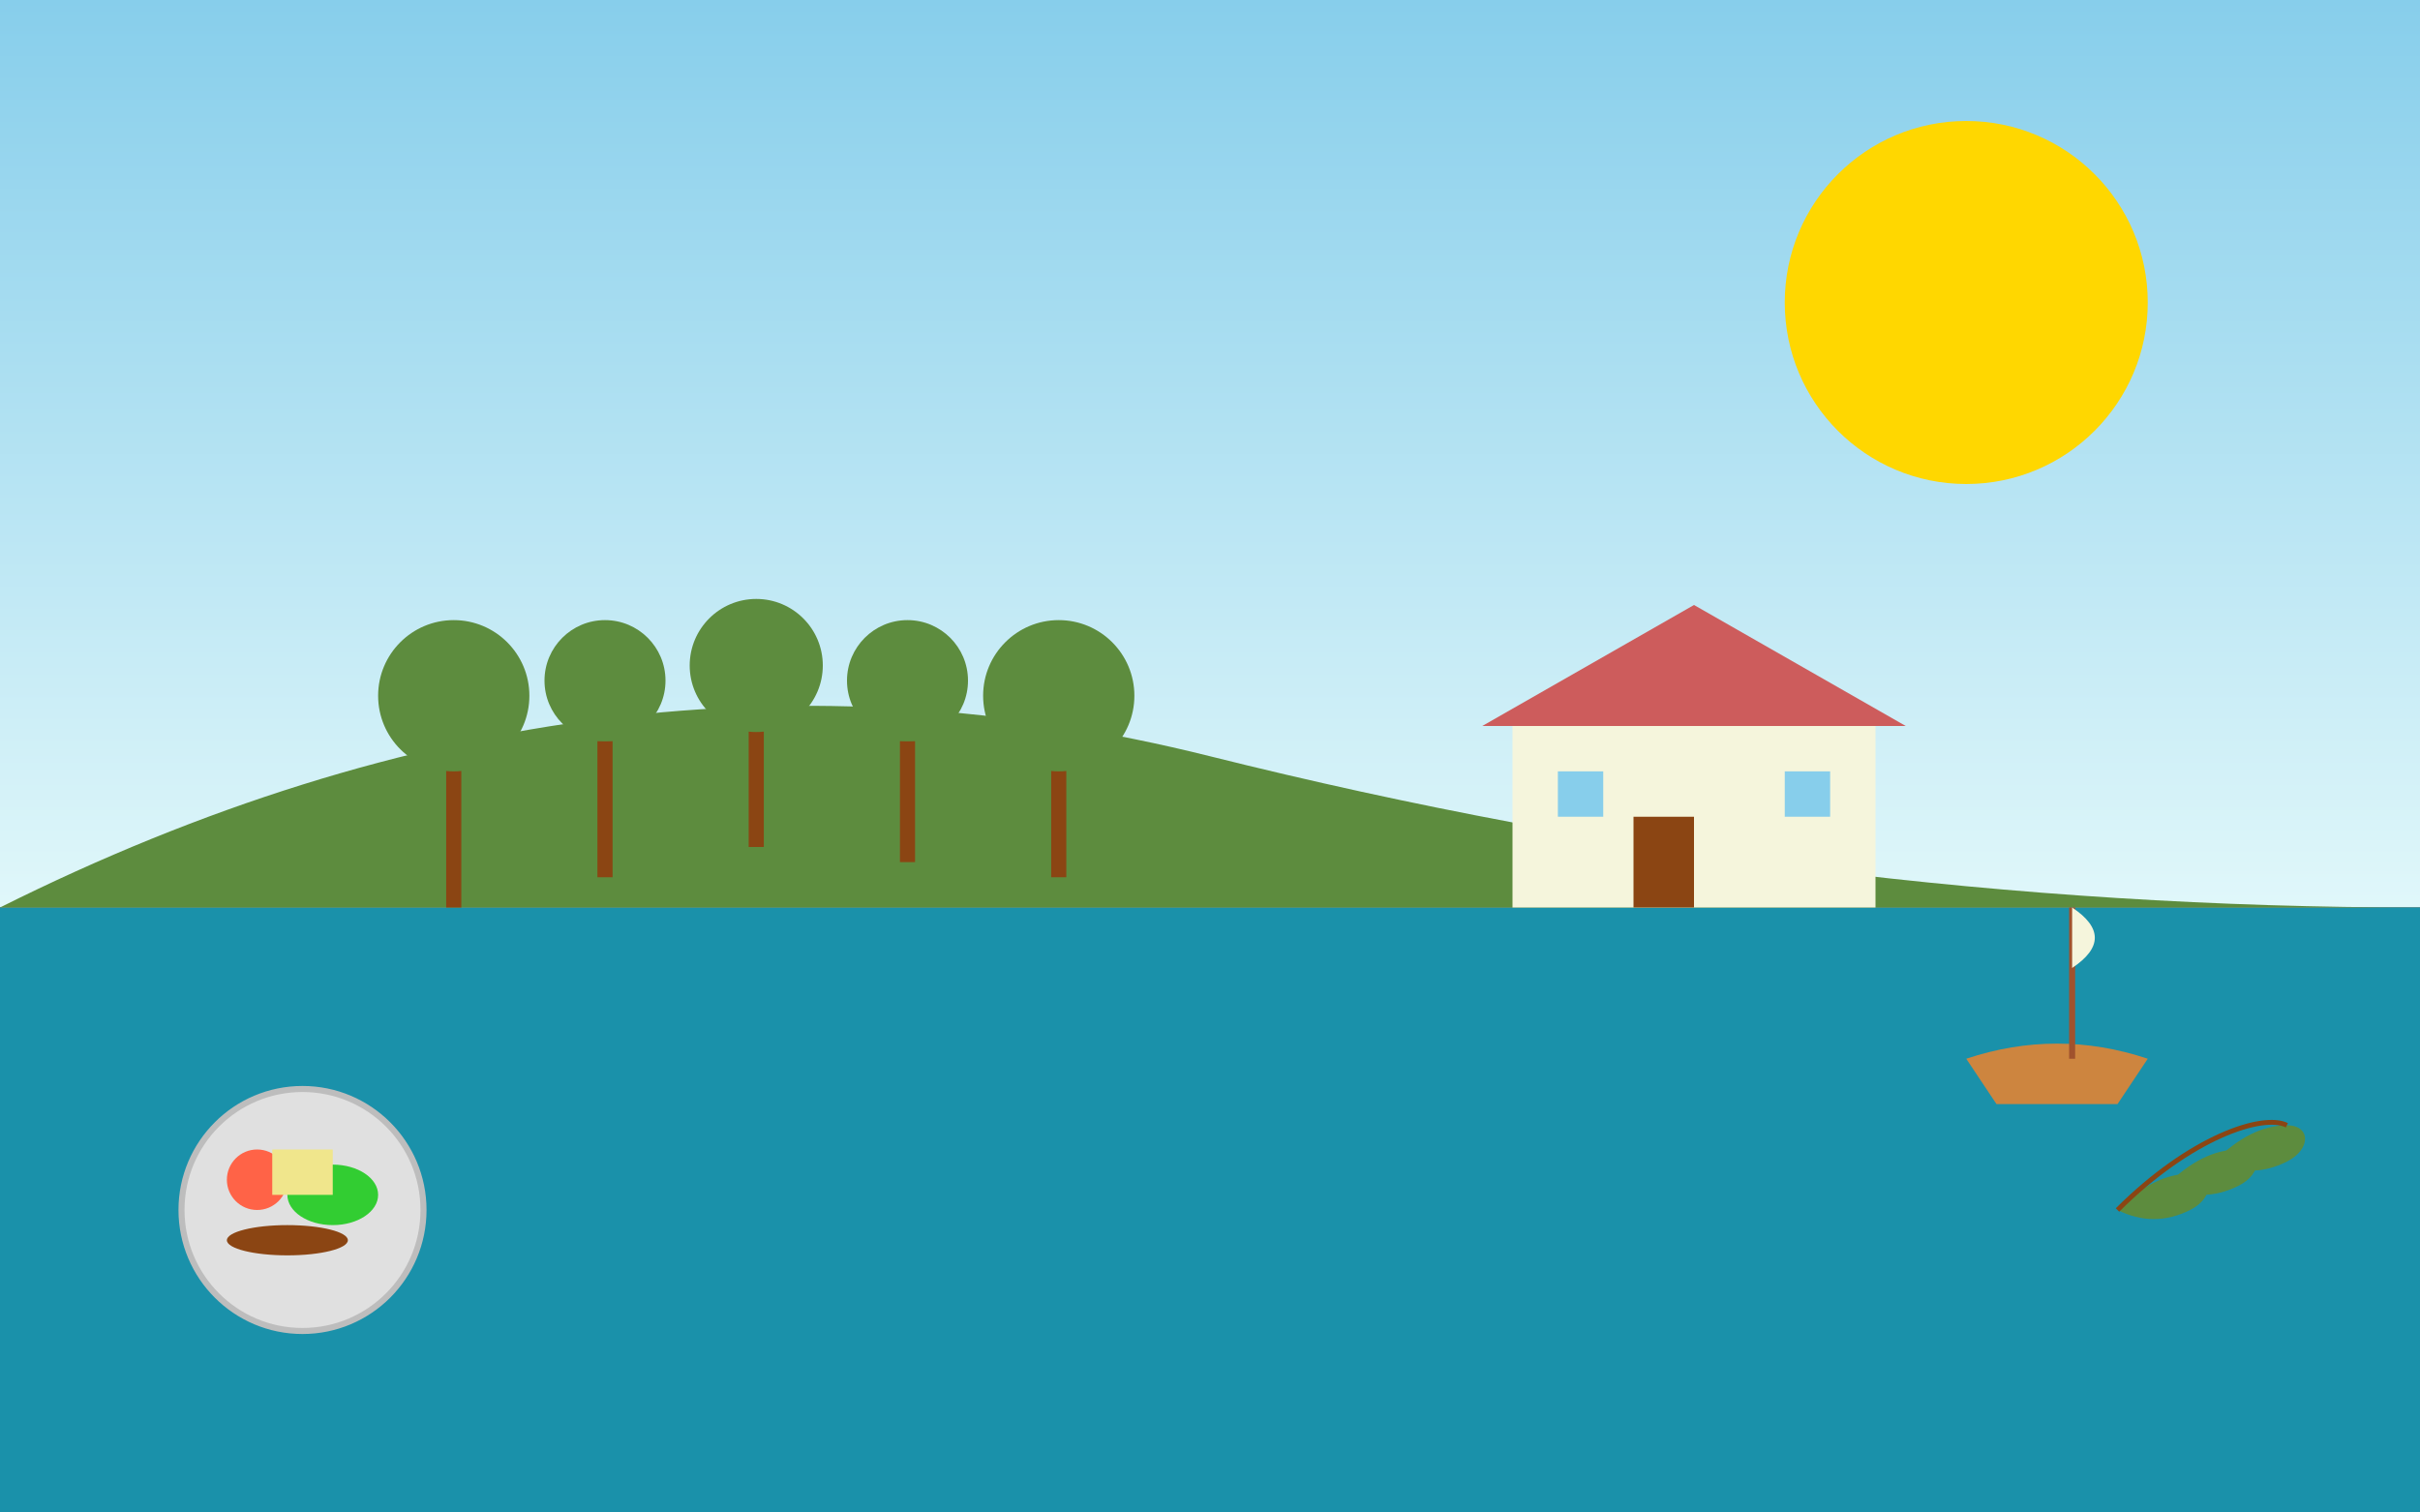 <svg xmlns="http://www.w3.org/2000/svg" viewBox="0 0 800 500" width="800" height="500">
  <rect x="0" y="0" width="800" height="500" fill="#333333" stroke="none"/>
  <!-- Background gradient -->
  <defs>
    <linearGradient id="skyGradient" x1="0%" y1="0%" x2="0%" y2="100%">
      <stop offset="0%" stop-color="#87CEEB" />
      <stop offset="100%" stop-color="#E0F7FA" />
    </linearGradient>
  </defs>
  
  <!-- Sky -->
  <rect x="0" y="0" width="800" height="300" fill="url(#skyGradient)" />
  
  <!-- Sea -->
  <rect x="0" y="300" width="800" height="200" fill="#1a91aa" />
  
  <!-- Sun -->
  <circle cx="650" cy="100" r="60" fill="#FFD700" />
  
  <!-- Mountains/Hills -->
  <path d="M0,300 Q200,200 400,250 T800,300 V300 H0 Z" fill="#5d8c3e" />
  
  <!-- Olive Trees -->
  <g>
    <!-- Tree 1 -->
    <line x1="150" y1="300" x2="150" y2="250" stroke="#8B4513" stroke-width="5" />
    <circle cx="150" cy="230" r="25" fill="#5d8c3e" />
    
    <!-- Tree 2 -->
    <line x1="200" y1="290" x2="200" y2="245" stroke="#8B4513" stroke-width="5" />
    <circle cx="200" cy="225" r="20" fill="#5d8c3e" />
    
    <!-- Tree 3 -->
    <line x1="250" y1="280" x2="250" y2="240" stroke="#8B4513" stroke-width="5" />
    <circle cx="250" cy="220" r="22" fill="#5d8c3e" />
    
    <!-- More trees -->
    <line x1="300" y1="285" x2="300" y2="245" stroke="#8B4513" stroke-width="5" />
    <circle cx="300" cy="225" r="20" fill="#5d8c3e" />
    
    <line x1="350" y1="290" x2="350" y2="250" stroke="#8B4513" stroke-width="5" />
    <circle cx="350" cy="230" r="25" fill="#5d8c3e" />
  </g>
  
  <!-- Mediterranean House -->
  <g>
    <!-- House Structure -->
    <rect x="500" y="240" width="120" height="60" fill="#F5F5DC" />
    
    <!-- Roof -->
    <path d="M490,240 L560,200 L630,240 Z" fill="#CD5C5C" />
    
    <!-- Door -->
    <rect x="540" y="270" width="20" height="30" fill="#8B4513" />
    
    <!-- Windows -->
    <rect x="515" y="255" width="15" height="15" fill="#87CEEB" />
    <rect x="590" y="255" width="15" height="15" fill="#87CEEB" />
  </g>
  
  <!-- Boat on the sea -->
  <g>
    <path d="M650,350 Q680,340 710,350 L700,365 H660 L650,350 Z" fill="#CD853F" />
    <line x1="685" y1="350" x2="685" y2="300" stroke="#A0522D" stroke-width="2" />
    <path d="M685,300 Q700,310 685,320 Z" fill="#F5F5DC" />
  </g>
  
  <!-- Mediterranean Food Display -->
  <g>
    <!-- Plate -->
    <circle cx="100" cy="400" r="40" fill="#E0E0E0" stroke="#BDBDBD" stroke-width="2" />
    
    <!-- Food Items (Simplified) -->
    <circle cx="85" cy="390" r="10" fill="#ff6347" /> <!-- Tomato -->
    <ellipse cx="110" cy="395" rx="15" ry="10" fill="#32cd32" /> <!-- Lettuce -->
    <rect x="90" y="380" width="20" height="15" fill="#f0e68c" /> <!-- Cheese -->
    <ellipse cx="95" cy="410" rx="20" ry="5" fill="#8b4513" /> <!-- Bread -->
  </g>
  
  <!-- Olive Branch -->
  <g transform="translate(700, 400) scale(0.8)">
    <path d="M0,0 C10,-10 20,-15 30,-15 C40,-15 40,-5 30,0 C20,5 10,5 0,0 Z" fill="#5d8c3e" />
    <path d="M20,-10 C30,-20 40,-25 50,-25 C60,-25 60,-15 50,-10 C40,-5 30,-5 20,-10 Z" fill="#5d8c3e" />
    <path d="M40,-20 C50,-30 60,-35 70,-35 C80,-35 80,-25 70,-20 C60,-15 50,-15 40,-20 Z" fill="#5d8c3e" />
    <path d="M0,0 C30,-30 60,-40 70,-35" fill="none" stroke="#8B4513" stroke-width="2" />
  </g>
</svg>
